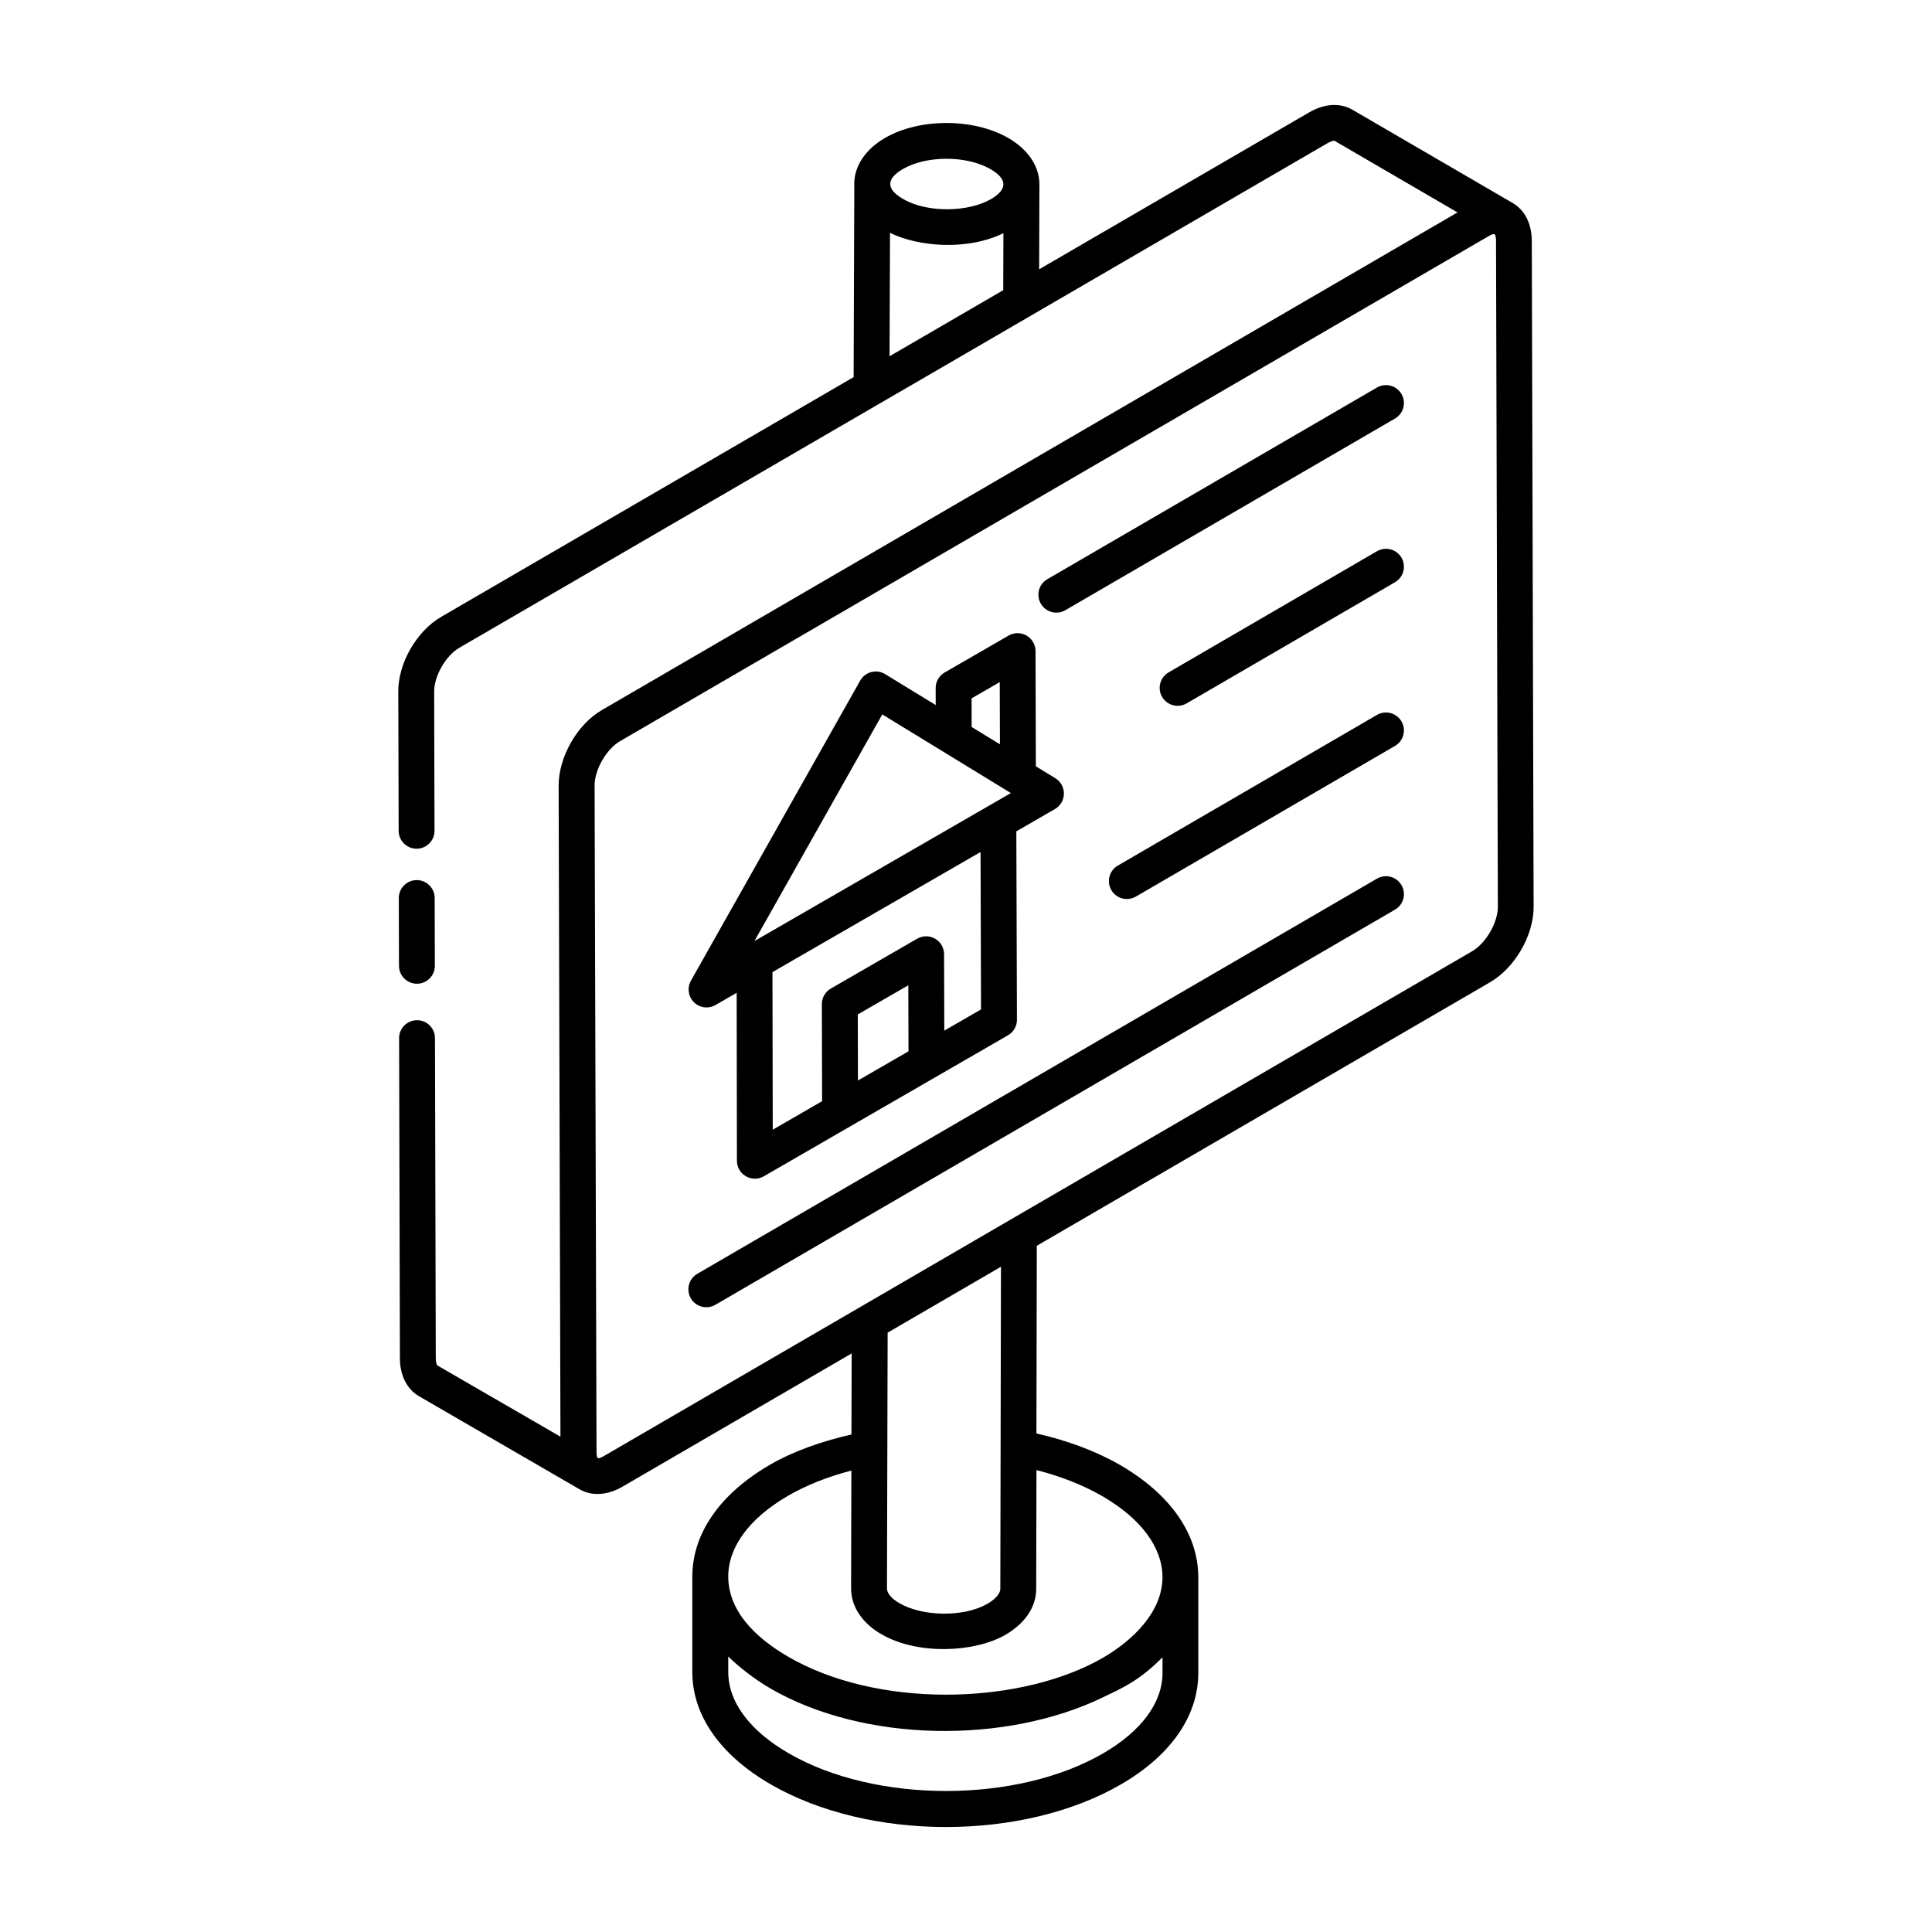 <?xml version="1.0" encoding="UTF-8"?>
<!-- Uploaded to: SVG Find, www.svgrepo.com, Generator: SVG Find Mixer Tools -->
<svg fill="#000000" width="800px" height="800px" version="1.1" viewBox="144 144 512 512" xmlns="http://www.w3.org/2000/svg">
 <g>
  <path d="m544.86 197.79-42.617-24.805c-1.875-1.031-5.848-2.312-11.223 0.75l-71.633 41.633c0.008-2.047-0.023 7.914 0.066-22.527 0-4.773-3.008-9.246-8.254-12.273-9.191-5.301-23.559-5.309-32.695 0.008-5.16 3-8.121 7.441-8.121 12.18 0 0.039 0.016 0.074 0.02 0.113l-0.184 51.074-109.24 63.492c-6.617 3.82-11.539 12.438-11.426 19.996l0.094 36.746c0.008 2.617 2.137 4.738 4.754 4.738h0.008c2.629-0.004 4.754-2.141 4.742-4.766l-0.094-36.801c-0.055-4.137 3.055-9.594 6.684-11.688 268.75-156.2-38.504 22.438 230-133.68 1.348-0.762 1.922-0.66 1.828-0.719l32.688 19.031-226.68 131.84c-6.668 3.828-11.531 12.531-11.531 20.047 0.66 236.47 0.434 154.91 0.48 172.55l-32.648-18.891c-0.102-0.105-0.391-0.691-0.391-1.914l-0.215-84.82c-0.008-2.617-2.137-4.738-4.754-4.738h-0.008c-2.629 0.004-4.754 2.141-4.742 4.766l0.215 84.805c0 4.531 1.84 8.191 5.039 10.062 4.352 2.523-15.758-9.133 42.543 24.66 3.508 2.047 7.703 1.426 11.234-0.582l60.902-35.406-0.059 21.477c-8 1.84-15.395 4.426-21.711 8.094-13.152 7.68-20.395 18.121-20.453 29.418 0 0.012-0.008 0.023-0.008 0.035v0.062c0 0.039-0.008 0.078-0.008 0.121 0 0.039 0.008 0.074 0.008 0.109v25.07c-0.02 11.477 7.371 22.074 20.812 29.836 26.086 15.059 66.879 15.047 92.848-0.051 13.145-7.629 20.395-18.074 20.434-29.426v-25.359c0-0.02-0.012-0.039-0.012-0.059 0-0.012 0.004-0.023 0.004-0.039-0.008-11.426-7.371-21.98-20.738-29.734-6.457-3.703-14.066-6.516-22.152-8.344l0.098-49.738 120.05-69.797c6.617-3.801 11.613-12.398 11.613-20 0-1.422-0.477-175.38-0.484-176.6-0.062-4.559-1.875-8.094-5.094-9.961zm-161.58-8.996c6.269-3.637 16.875-3.621 23.172 0.008 4.672 2.703 4.519 5.434 0.129 7.984-5.816 3.387-16.672 3.746-23.227-0.039-4.746-2.734-4.383-5.438-0.074-7.953zm-3.418 16.902c7.5 3.734 20.582 4.766 30.051 0.094l-0.047 15.113-30.125 17.508zm-0.805 359.28 0.176-67.809 30.031-17.469-0.168 85.363c0 1.242-1.262 2.695-3.418 3.961-6.125 3.527-16.98 3.473-23.254-0.121-2.106-1.188-3.367-2.66-3.367-3.926zm73.02 22.434c-0.027 7.82-5.598 15.359-15.699 21.227-22.918 13.316-60.293 13.332-83.324 0.031-10.371-5.988-16.078-13.652-16.059-21.594v-4.098c2.492 2.523 6.992 6.078 11.27 8.539 0.004 0 0.004 0.004 0.008 0.004 0.012 0.008 0.02 0.012 0.031 0.02 24.633 14.215 62.227 14.828 88.227 2.156 4.727-2.281 9.328-4.219 15.547-10.496zm-0.012-25.438c0.012 9.156-7.84 16.738-15.688 21.301-20.844 12.113-57.141 13.727-81.383 0.949-9.047-4.797-17.965-12.207-18.004-22.402v-0.02c0.008-7.828 5.582-15.406 15.734-21.34 4.883-2.836 10.648-5.129 16.895-6.742l-0.074 31.246c0 4.832 3 9.289 8.18 12.203 9.531 5.461 24.504 4.793 32.723 0.078 5.859-3.434 8.152-7.992 8.152-12.172l0.074-31.484c6.387 1.617 12.328 3.961 17.406 6.875 10.305 5.969 15.977 13.609 15.984 21.508zm82.016-165.85-230 133.72c-1.559 0.887-1.996 1.016-1.996-1.168-0.051-18.055 0.188 65.391-0.512-176.54 0-4.227 3.188-9.668 6.75-11.723l230.04-133.75c1.742-1.055 2.066-0.848 2.098 1.18l0.484 176.51c0 4.172-3.195 9.664-6.863 11.77z"/>
  <path d="m254.49 404.7h0.008c2.629-0.004 4.754-2.141 4.742-4.766l-0.047-17.961c-0.008-2.617-2.137-4.738-4.754-4.738h-0.008c-2.629 0.004-4.754 2.141-4.742 4.766l0.047 17.961c0.008 2.617 2.137 4.738 4.754 4.738z"/>
  <path d="m508.91 246.7-87.352 50.789c-2.273 1.316-3.043 4.227-1.727 6.5 1.309 2.25 4.211 3.047 6.5 1.719l87.352-50.789c2.273-1.316 3.043-4.227 1.727-6.5-1.328-2.277-4.25-3.027-6.5-1.719z"/>
  <path d="m508.91 290.08-55.215 32.105c-2.273 1.316-3.043 4.227-1.727 6.5 1.309 2.25 4.211 3.047 6.5 1.719l55.215-32.105c2.273-1.316 3.043-4.227 1.727-6.5-1.328-2.281-4.25-3.031-6.5-1.719z"/>
  <path d="m508.91 333.46-68.668 39.926c-2.273 1.316-3.043 4.227-1.727 6.5 1.309 2.25 4.211 3.047 6.5 1.719l68.668-39.926c2.273-1.316 3.043-4.227 1.727-6.5-1.328-2.273-4.25-3.027-6.5-1.719z"/>
  <path d="m508.91 376.85-180.11 104.72c-2.273 1.316-3.043 4.227-1.727 6.5 1.309 2.25 4.211 3.047 6.5 1.719l180.11-104.72c2.273-1.316 3.043-4.227 1.727-6.5-1.328-2.281-4.25-3.039-6.5-1.719z"/>
  <path d="m333.62 410.34 5.602-3.234 0.07 44.512c0 3.648 3.965 5.93 7.129 4.109 3.816-2.203 65.703-37.941 64.703-37.363 1.477-0.855 2.387-2.426 2.375-4.133l-0.16-49.918 10.23-5.906c3.137-1.82 3.156-6.301 0.102-8.172l-5.16-3.156-0.086-30.547c-0.008-1.695-0.91-3.258-2.387-4.109-1.469-0.844-3.277-0.84-4.742 0.004l-16.961 9.793c-1.477 0.855-2.387 2.426-2.375 4.133l0.012 4.492-13.398-8.195c-2.277-1.398-5.301-0.625-6.617 1.723l-44.855 79.52c-1.051 1.867-0.723 4.207 0.797 5.715 1.496 1.48 3.84 1.816 5.723 0.734zm37.699 2.496 13.395-7.727 0.047 17.5-13.395 7.734zm32.535-43.039 0.129 41.707-9.734 5.621-0.059-20.254c-0.008-1.695-0.91-3.258-2.387-4.109-1.465-0.844-3.277-0.84-4.742 0.004l-22.883 13.211c-1.477 0.855-2.375 2.426-2.375 4.133l0.066 25.715-13.082 7.555-0.074-41.758c0.965-0.551 58.77-33.922 55.141-31.824zm-2.375-40.723 7.465-4.312 0.047 16.484-7.492-4.582zm-23.664 4.254 34.078 20.844c-0.949 0.547-72.52 41.848-67.957 39.215z"/>
 </g>
</svg>